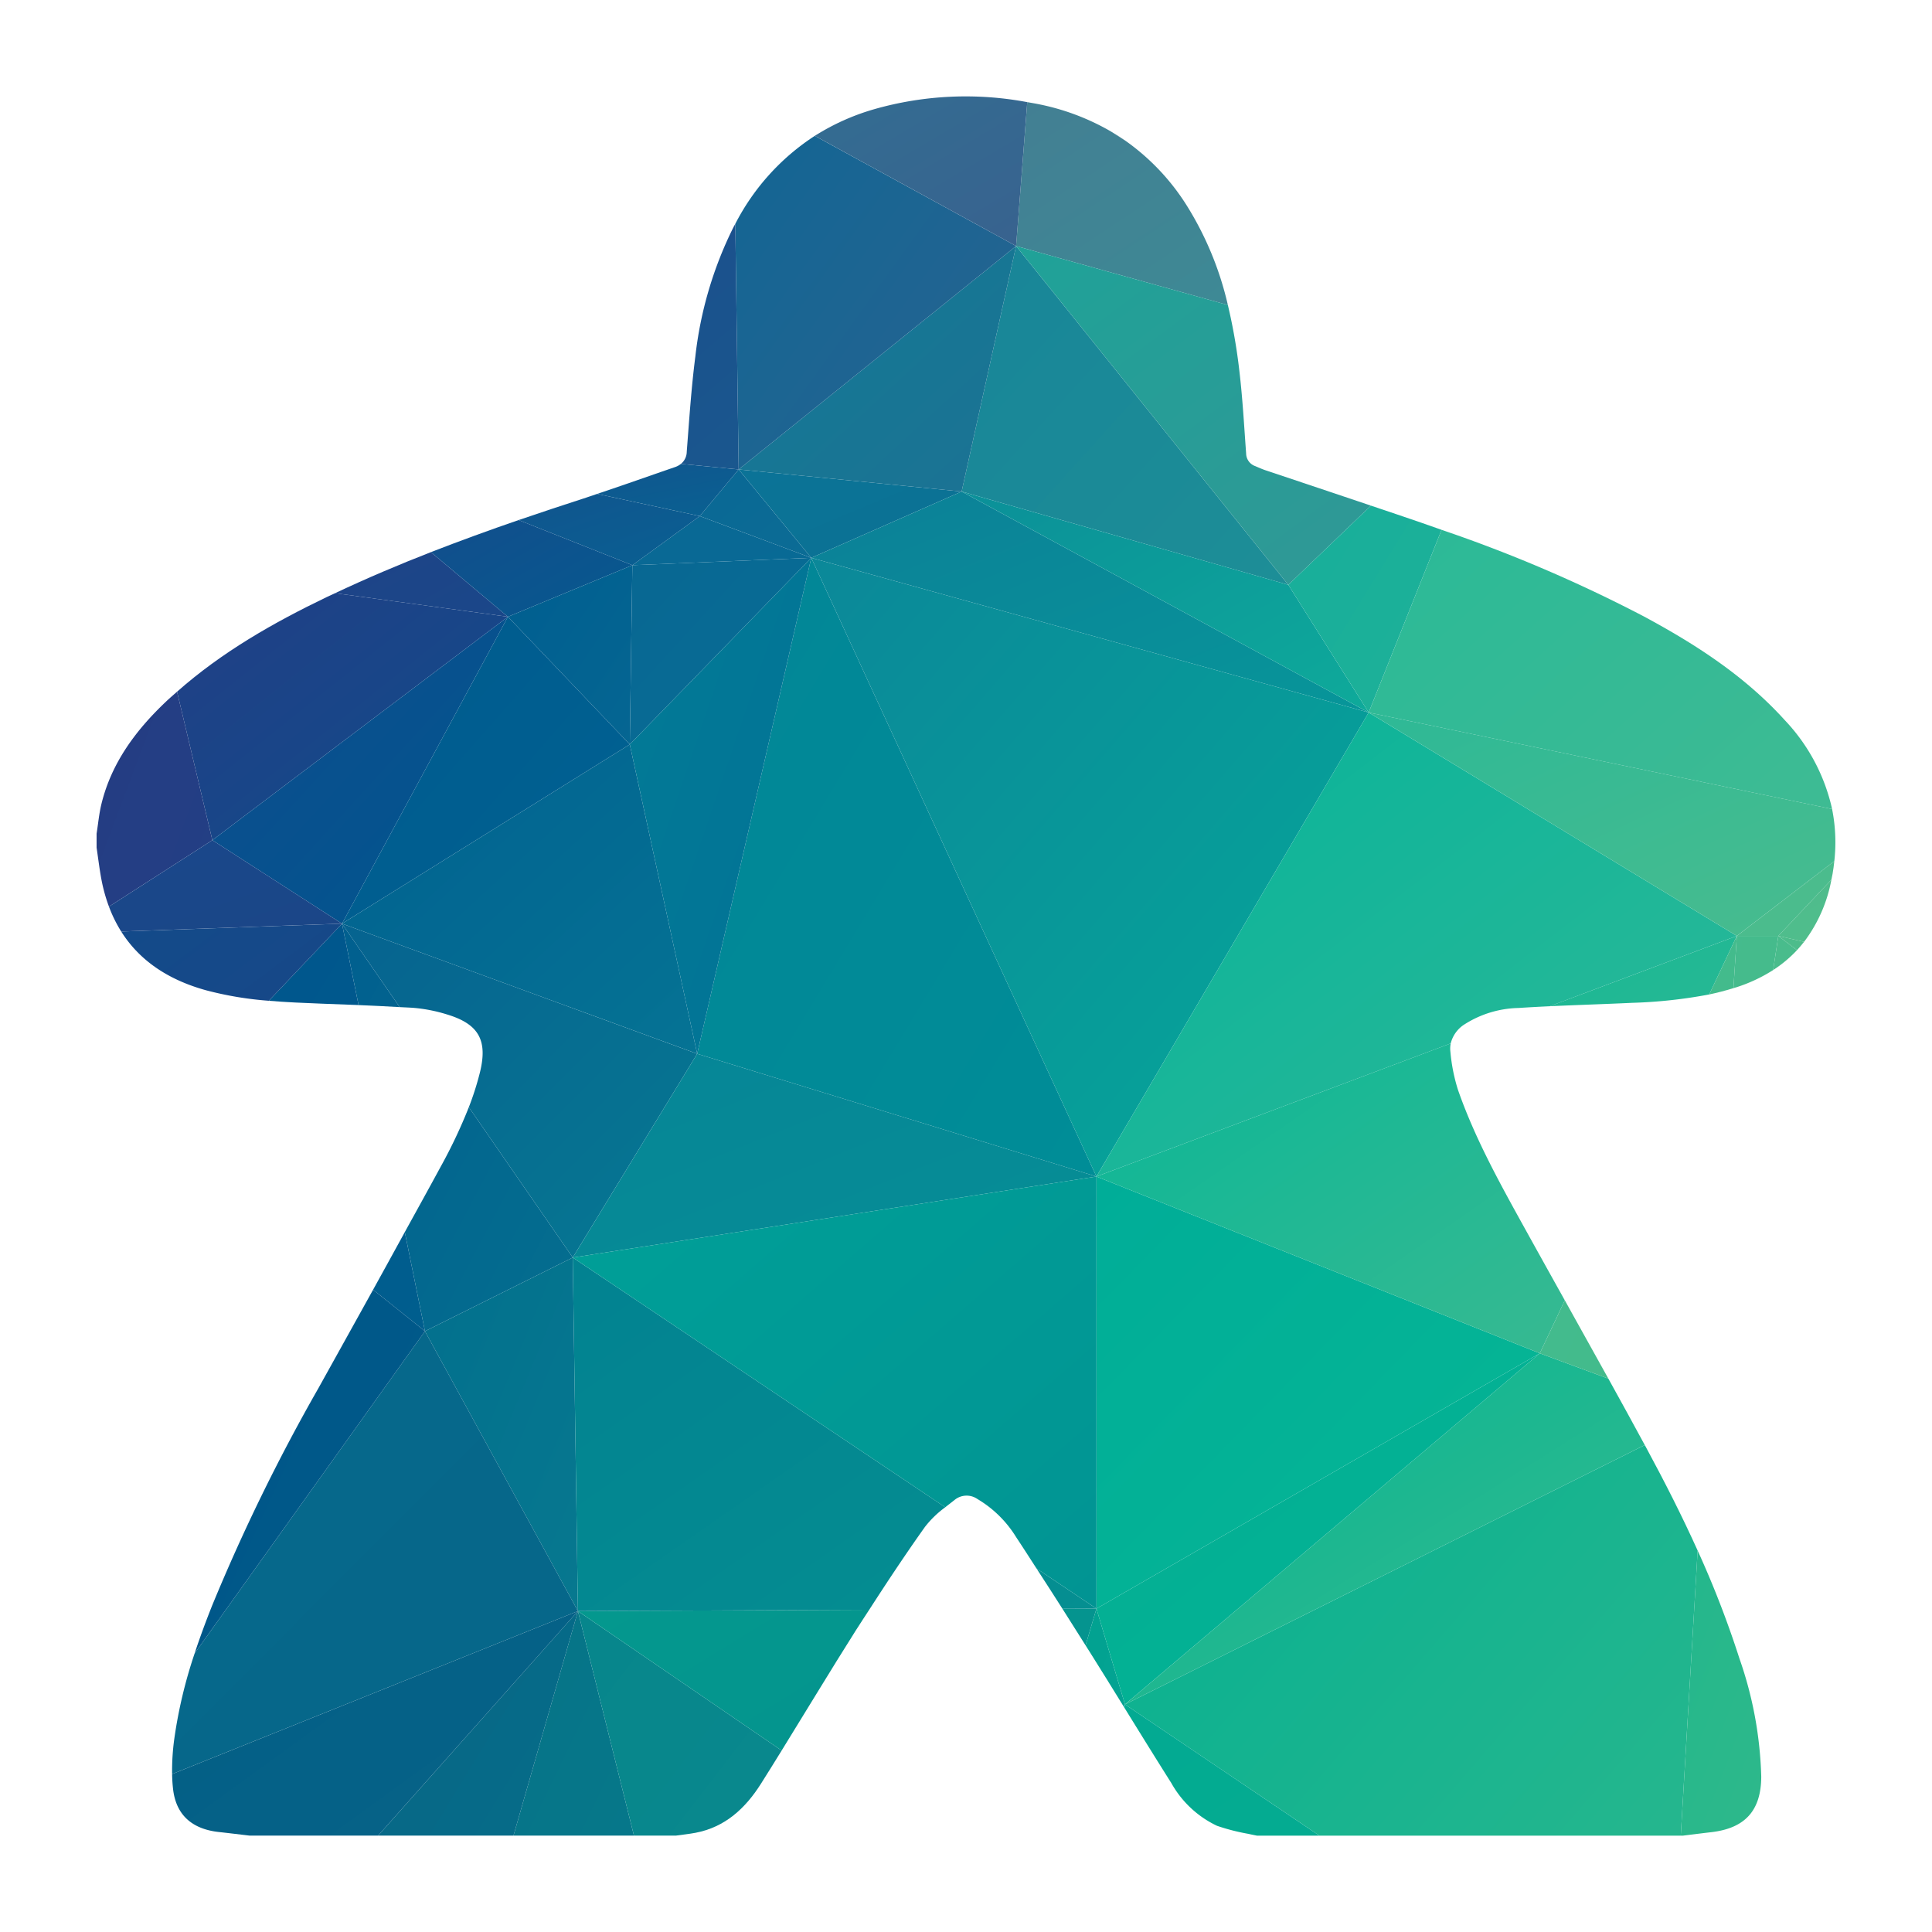 <svg xmlns="http://www.w3.org/2000/svg" xmlns:xlink="http://www.w3.org/1999/xlink" viewBox="0 0 250 250"><defs><style>.a{fill:url(#a);}.b{fill:url(#b);}.c{fill:url(#c);}.d{fill:url(#d);}.e{fill:url(#e);}.f{fill:url(#f);}.g{fill:url(#g);}.h{fill:url(#h);}.i{fill:url(#i);}.j{fill:url(#j);}.k{fill:url(#k);}.l{fill:url(#l);}.m{fill:url(#m);}.n{fill:url(#n);}.o{fill:url(#o);}.p{fill:url(#p);}.q{fill:url(#q);}.r{fill:url(#r);}.s{fill:url(#s);}.t{fill:url(#t);}.u{fill:url(#u);}.v{fill:url(#v);}.w{fill:url(#w);}.x{fill:url(#x);}.y{fill:url(#y);}.z{fill:url(#z);}.aa{fill:url(#aa);}.ab{fill:url(#ab);}.ac{fill:url(#ac);}.ad{fill:url(#ad);}.ae{fill:url(#ae);}.af{fill:url(#af);}.ag{fill:url(#ag);}.ah{fill:url(#ah);}.ai{fill:url(#ai);}.aj{fill:url(#aj);}.ak{fill:url(#ak);}.al{fill:url(#al);}.am{fill:url(#am);}.an{fill:url(#an);}.ao{fill:url(#ao);}.ap{fill:url(#ap);}.aq{fill:url(#aq);}.ar{fill:url(#ar);}.as{fill:url(#as);}.at{fill:url(#at);}.au{fill:url(#au);}.av{fill:url(#av);}.aw{fill:url(#aw);}.ax{fill:url(#ax);}.ay{fill:url(#ay);}.az{fill:url(#az);}.ba{fill:url(#ba);}.bb{fill:url(#bb);}.bc{fill:url(#bc);}.bd{fill:url(#bd);}.be{fill:url(#be);}.bf{fill:url(#bf);}.bg{fill:url(#bg);}.bh{fill:url(#bh);}.bi{fill:url(#bi);}.bj{fill:url(#bj);}.bk{fill:url(#bk);}.bl{fill:url(#bl);}.bm{fill:url(#bm);}.bn{fill:url(#bn);}.bo{fill:url(#bo);}.bp{fill:url(#bp);}</style><linearGradient id="a" x1="-516.699" y1="783.668" x2="-516.374" y2="783.343" gradientTransform="matrix(154, 0, 0, -252, 79656, 197567)" gradientUnits="userSpaceOnUse"><stop offset="0" stop-color="#028697"/><stop offset="1" stop-color="#008d97"/></linearGradient><linearGradient id="b" x1="-517.765" y1="785.466" x2="-517.439" y2="785.14" gradientTransform="matrix(222, 0, 0, -123, 115076, 96623)" gradientUnits="userSpaceOnUse"><stop offset="0" stop-color="#4f8592"/><stop offset="1" stop-color="#5da694"/></linearGradient><linearGradient id="c" x1="-514.086" y1="785.806" x2="-513.757" y2="785.477" gradientTransform="matrix(103, 0, 0, -166, 52979, 130550)" gradientUnits="userSpaceOnUse"><stop offset="0" stop-color="#00538d"/><stop offset="1" stop-color="#005e8e"/></linearGradient><linearGradient id="d" x1="-514.15" y1="785.742" x2="-513.821" y2="785.413" xlink:href="#c"/><linearGradient id="e" x1="-518.424" y1="789.661" x2="-518.099" y2="789.335" gradientTransform="matrix(145, 0, 0, -91, 75402, 71980)" gradientUnits="userSpaceOnUse"><stop offset="0" stop-color="#4dbc8b"/><stop offset="1" stop-color="#57be87"/></linearGradient><linearGradient id="f" x1="-514.908" y1="785.463" x2="-514.584" y2="785.139" gradientTransform="matrix(105, 0, 0, -220, 54126, 173004)" gradientUnits="userSpaceOnUse"><stop offset="0" stop-color="#077287"/><stop offset="1" stop-color="#057c8c"/></linearGradient><linearGradient id="g" x1="-516.649" y1="785.431" x2="-516.32" y2="785.102" gradientTransform="matrix(166, 0, 0, -220, 85838, 173004)" gradientUnits="userSpaceOnUse"><stop offset="0" stop-color="#07868c"/><stop offset="1" stop-color="#0c8b8e"/></linearGradient><linearGradient id="h" x1="-517.004" y1="789.098" x2="-516.678" y2="788.773" gradientTransform="matrix(200, 0, 0, -121, 103484, 95684)" gradientUnits="userSpaceOnUse"><stop offset="0" stop-color="#04988e"/><stop offset="1" stop-color="#05918f"/></linearGradient><linearGradient id="i" x1="-516.89" y1="789.213" x2="-516.564" y2="788.887" xlink:href="#h"/><linearGradient id="j" x1="-514.952" y1="786.083" x2="-514.623" y2="785.753" gradientTransform="matrix(118, 0, 0, -195, 60808, 153479)" gradientUnits="userSpaceOnUse"><stop offset="0" stop-color="#086385"/><stop offset="1" stop-color="#05708a"/></linearGradient><linearGradient id="k" x1="-517.52" y1="785.829" x2="-517.19" y2="785.498" gradientTransform="matrix(171, 0, 0, -176, 88633, 138463)" gradientUnits="userSpaceOnUse"><stop offset="0" stop-color="#00ad98"/><stop offset="1" stop-color="#07b794"/></linearGradient><linearGradient id="l" x1="-516.722" y1="785.276" x2="-516.396" y2="784.95" gradientTransform="matrix(126, 0, 0, -138, 65226, 108406)" gradientUnits="userSpaceOnUse"><stop offset="0" stop-color="#188598"/><stop offset="1" stop-color="#1d8e97"/></linearGradient><linearGradient id="m" x1="-517.552" y1="785.428" x2="-517.225" y2="785.102" gradientTransform="matrix(187, 0, 0, -123, 96906, 96623)" gradientUnits="userSpaceOnUse"><stop offset="0" stop-color="#437e93"/><stop offset="1" stop-color="#3a9196"/></linearGradient><linearGradient id="n" x1="-517.52" y1="785.311" x2="-517.196" y2="784.986" gradientTransform="matrix(187, 0, 0, -138, 96906, 108406)" gradientUnits="userSpaceOnUse"><stop offset="0" stop-color="#1fa298"/><stop offset="1" stop-color="#339695"/></linearGradient><linearGradient id="o" x1="-513.585" y1="814.511" x2="-513.259" y2="814.186" gradientTransform="matrix(69, 0, 0, -20, 35516, 16358)" gradientUnits="userSpaceOnUse"><stop offset="0" stop-color="#0a6895"/><stop offset="1" stop-color="#086a95"/></linearGradient><linearGradient id="p" x1="-516.093" y1="792.356" x2="-515.767" y2="792.03" gradientTransform="matrix(162, 0, 0, -57, 83647, 45218)" gradientUnits="userSpaceOnUse"><stop offset="0" stop-color="#19478a"/><stop offset="1" stop-color="#096092"/></linearGradient><linearGradient id="q" x1="-510.649" y1="799.27" x2="-510.324" y2="798.946" gradientTransform="matrix(43, 0, 0, -36, 22048, 28835)" gradientUnits="userSpaceOnUse"><stop offset="0" stop-color="#0a6895"/><stop offset="1" stop-color="#0b6c95"/></linearGradient><linearGradient id="r" x1="-514.923" y1="799.297" x2="-514.601" y2="798.975" gradientTransform="matrix(86, 0, 0, -36, 44380, 28835)" gradientUnits="userSpaceOnUse"><stop offset="0" stop-color="#0b7397"/><stop offset="1" stop-color="#0b7294"/></linearGradient><linearGradient id="s" x1="-515.729" y1="786.981" x2="-515.395" y2="786.647" gradientTransform="matrix(107, 0, 0, -100, 55279, 78728)" gradientUnits="userSpaceOnUse"><stop offset="0" stop-color="#127a95"/><stop offset="1" stop-color="#1c7294"/></linearGradient><linearGradient id="t" x1="-516.318" y1="798.501" x2="-515.992" y2="798.175" gradientTransform="matrix(177, 0, 0, -37, 91432, 29598)" gradientUnits="userSpaceOnUse"><stop offset="0" stop-color="#19478a"/><stop offset="1" stop-color="#096192"/></linearGradient><linearGradient id="u" x1="-512.654" y1="789.162" x2="-512.329" y2="788.836" gradientTransform="matrix(45, 0, 0, -121, 23205, 95684)" gradientUnits="userSpaceOnUse"><stop offset="0" stop-color="#00a091"/><stop offset="1" stop-color="#05a592"/></linearGradient><linearGradient id="v" x1="-517.483" y1="787.332" x2="-517.162" y2="787.011" gradientTransform="matrix(171, 0, 0, -143, 88633, 112762)" gradientUnits="userSpaceOnUse"><stop offset="0" stop-color="#06ac95"/><stop offset="1" stop-color="#00b693"/></linearGradient><linearGradient id="w" x1="-517.46" y1="788.38" x2="-517.135" y2="788.054" gradientTransform="matrix(215, 0, 0, -90, 111359, 71018)" gradientUnits="userSpaceOnUse"><stop offset="0" stop-color="#0c8098"/><stop offset="1" stop-color="#079699"/></linearGradient><linearGradient id="x" x1="-517.433" y1="783.737" x2="-517.109" y2="783.413" gradientTransform="matrix(215, 0, 0, -252, 111359, 197567)" gradientUnits="userSpaceOnUse"><stop offset="0" stop-color="#0b8899"/><stop offset="1" stop-color="#05a899"/></linearGradient><linearGradient id="y" x1="-517.104" y1="788.416" x2="-516.777" y2="788.089" gradientTransform="matrix(157, 0, 0, -90, 81315, 71018)" gradientUnits="userSpaceOnUse"><stop offset="0" stop-color="#0b9099"/><stop offset="1" stop-color="#0eaa9a"/></linearGradient><linearGradient id="z" x1="-516.482" y1="785.673" x2="-516.155" y2="785.346" gradientTransform="matrix(82, 0, 0, -135, 42516, 106118)" gradientUnits="userSpaceOnUse"><stop offset="0" stop-color="#16ad9a"/><stop offset="1" stop-color="#1fb299"/></linearGradient><linearGradient id="aa" x1="-517.988" y1="784.805" x2="-517.661" y2="784.477" gradientTransform="matrix(247, 0, 0, -189, 128077, 148427)" gradientUnits="userSpaceOnUse"><stop offset="0" stop-color="#08b39a"/><stop offset="1" stop-color="#2eb997"/></linearGradient><linearGradient id="ab" x1="-517.979" y1="785.618" x2="-517.65" y2="785.289" gradientTransform="matrix(247, 0, 0, -170, 128077, 133679)" gradientUnits="userSpaceOnUse"><stop offset="0" stop-color="#03b698"/><stop offset="1" stop-color="#3fba90"/></linearGradient><linearGradient id="ac" x1="-517.829" y1="785.768" x2="-517.501" y2="785.439" xlink:href="#ab"/><linearGradient id="ad" x1="-515.39" y1="787.181" x2="-515.057" y2="786.849" gradientTransform="matrix(139, 0, 0, -111, 71659, 87450)" gradientUnits="userSpaceOnUse"><stop offset="0" stop-color="#233e85"/><stop offset="1" stop-color="#104c8b"/></linearGradient><linearGradient id="ae" x1="-515.406" y1="789.267" x2="-515.081" y2="788.942" gradientTransform="matrix(139, 0, 0, -78, 71659, 61619)" gradientUnits="userSpaceOnUse"><stop offset="0" stop-color="#243e85"/><stop offset="1" stop-color="#1a4789"/></linearGradient><linearGradient id="af" x1="-514.728" y1="786.624" x2="-514.399" y2="786.295" gradientTransform="matrix(114, 0, 0, -125, 58709, 98404)" gradientUnits="userSpaceOnUse"><stop offset="0" stop-color="#0f4c8d"/><stop offset="1" stop-color="#00568f"/></linearGradient><linearGradient id="ag" x1="-515.564" y1="789.282" x2="-515.236" y2="788.954" gradientTransform="matrix(136, 0, 0, -78, 70153, 61619)" gradientUnits="userSpaceOnUse"><stop offset="0" stop-color="#1c458a"/><stop offset="1" stop-color="#06598f"/></linearGradient><linearGradient id="ah" x1="-513.96" y1="785.695" x2="-513.633" y2="785.368" gradientTransform="matrix(89, 0, 0, -166, 45784, 130550)" gradientUnits="userSpaceOnUse"><stop offset="0" stop-color="#015f8f"/><stop offset="1" stop-color="#046e8f"/></linearGradient><linearGradient id="ai" x1="-513.935" y1="785.721" x2="-513.607" y2="785.393" xlink:href="#ah"/><linearGradient id="aj" x1="-515.678" y1="786.796" x2="-515.353" y2="786.472" gradientTransform="matrix(137, 0, 0, -136, 70696, 107120)" gradientUnits="userSpaceOnUse"><stop offset="0" stop-color="#066390"/><stop offset="1" stop-color="#067892"/></linearGradient><linearGradient id="ak" x1="-511.649" y1="787.158" x2="-511.321" y2="786.83" gradientTransform="matrix(59, 0, 0, -144, 30246, 113504)" gradientUnits="userSpaceOnUse"><stop offset="0" stop-color="#02708e"/><stop offset="1" stop-color="#07788f"/></linearGradient><linearGradient id="al" x1="-517.054" y1="787.097" x2="-516.728" y2="786.77" gradientTransform="matrix(202, 0, 0, -144, 104520, 113504)" gradientUnits="userSpaceOnUse"><stop offset="0" stop-color="#028291"/><stop offset="1" stop-color="#058f91"/></linearGradient><linearGradient id="am" x1="-517.134" y1="787.017" x2="-516.807" y2="786.691" xlink:href="#al"/><linearGradient id="an" x1="-517.101" y1="790.843" x2="-516.774" y2="790.515" gradientTransform="matrix(202, 0, 0, -83, 104520, 65780)" gradientUnits="userSpaceOnUse"><stop offset="0" stop-color="#068597"/><stop offset="1" stop-color="#068e95"/></linearGradient><linearGradient id="ao" x1="-516.991" y1="785.926" x2="-516.663" y2="785.599" gradientTransform="matrix(202, 0, 0, -176, 104520, 138463)" gradientUnits="userSpaceOnUse"><stop offset="0" stop-color="#00a098"/><stop offset="1" stop-color="#019493"/></linearGradient><linearGradient id="ap" x1="-515.807" y1="784.566" x2="-515.477" y2="784.235" gradientTransform="matrix(109, 0, 0, -154, 56315, 120839)" gradientUnits="userSpaceOnUse"><stop offset="0" stop-color="#126594"/><stop offset="1" stop-color="#286490"/></linearGradient><linearGradient id="aq" x1="-515.854" y1="789.154" x2="-515.527" y2="788.827" gradientTransform="matrix(114, 0, 0, -68, 58910, 53668)" gradientUnits="userSpaceOnUse"><stop offset="0" stop-color="#327092"/><stop offset="1" stop-color="#38628f"/></linearGradient><linearGradient id="ar" x1="-516.317" y1="784.65" x2="-515.983" y2="784.316" gradientTransform="matrix(177, 0, 0, -154, 91432, 120839)" gradientUnits="userSpaceOnUse"><stop offset="0" stop-color="#1c458a"/><stop offset="1" stop-color="#1a578e"/></linearGradient><linearGradient id="as" x1="-514.961" y1="786.562" x2="-514.634" y2="786.236" gradientTransform="matrix(111, 0, 0, -125, 57202, 98404)" gradientUnits="userSpaceOnUse"><stop offset="0" stop-color="#005a8e"/><stop offset="1" stop-color="#006292"/></linearGradient><linearGradient id="at" x1="-515.688" y1="786.856" x2="-515.358" y2="786.526" gradientTransform="matrix(137, 0, 0, -126, 70696, 99237)" gradientUnits="userSpaceOnUse"><stop offset="0" stop-color="#016090"/><stop offset="1" stop-color="#057394"/></linearGradient><linearGradient id="au" x1="-510.425" y1="790.444" x2="-510.097" y2="790.116" gradientTransform="matrix(48, 0, 0, -73, 24569, 57771)" gradientUnits="userSpaceOnUse"><stop offset="0" stop-color="#005e90"/><stop offset="1" stop-color="#056692"/></linearGradient><linearGradient id="av" x1="-513.603" y1="789.989" x2="-513.267" y2="789.653" gradientTransform="matrix(70, 0, 0, -76, 36034, 60111)" gradientUnits="userSpaceOnUse"><stop offset="0" stop-color="#086793"/><stop offset="1" stop-color="#076e95"/></linearGradient><linearGradient id="aw" x1="-513.573" y1="784.417" x2="-513.249" y2="784.093" gradientTransform="matrix(70, 0, 0, -202, 36034, 158517)" gradientUnits="userSpaceOnUse"><stop offset="0" stop-color="#027b96"/><stop offset="1" stop-color="#027296"/></linearGradient><linearGradient id="ax" x1="-517.894" y1="787.303" x2="-517.566" y2="786.974" gradientTransform="matrix(224, 0, 0, -143, 116151, 112762)" gradientUnits="userSpaceOnUse"><stop offset="0" stop-color="#03b593"/><stop offset="1" stop-color="#3eba8d"/></linearGradient><linearGradient id="ay" x1="-517.848" y1="784.488" x2="-517.519" y2="784.159" gradientTransform="matrix(224, 0, 0, -267, 116151, 209631)" gradientUnits="userSpaceOnUse"><stop offset="0" stop-color="#06b091"/><stop offset="1" stop-color="#2db88d"/></linearGradient><linearGradient id="az" x1="-516.962" y1="785.193" x2="-516.629" y2="784.86" gradientTransform="matrix(76, 0, 0, -195, 39499, 153204)" gradientUnits="userSpaceOnUse"><stop offset="0" stop-color="#42bb8d"/><stop offset="1" stop-color="#44bb8c"/></linearGradient><linearGradient id="ba" x1="-517.222" y1="784.934" x2="-516.889" y2="784.601" xlink:href="#az"/><linearGradient id="bb" x1="-517.957" y1="784.396" x2="-517.63" y2="784.069" gradientTransform="matrix(102, 0, 0, -267, 53042, 209631)" gradientUnits="userSpaceOnUse"><stop offset="0" stop-color="#20b78c"/><stop offset="1" stop-color="#3db98a"/></linearGradient><linearGradient id="bc" x1="-515.26" y1="785.148" x2="-514.924" y2="784.812" gradientTransform="matrix(28, 0, 0, -195, 14651, 153204)" gradientUnits="userSpaceOnUse"><stop offset="0" stop-color="#45bb8d"/><stop offset="1" stop-color="#46bb8b"/></linearGradient><linearGradient id="bd" x1="-518.25" y1="785.068" x2="-517.921" y2="784.739" gradientTransform="matrix(141, 0, 0, -195, 73298, 153204)" gradientUnits="userSpaceOnUse"><stop offset="0" stop-color="#49bc8c"/><stop offset="1" stop-color="#4abb88"/></linearGradient><linearGradient id="be" x1="-512.611" y1="793.389" x2="-512.274" y2="793.051" gradientTransform="matrix(45, 0, 0, -82, 23205, 65264)" gradientUnits="userSpaceOnUse"><stop offset="0" stop-color="#009f8f"/><stop offset="1" stop-color="#00a390"/></linearGradient><linearGradient id="bf" x1="-517.839" y1="787.719" x2="-517.512" y2="787.392" gradientTransform="matrix(224, 0, 0, -149, 116136, 117591)" gradientUnits="userSpaceOnUse"><stop offset="0" stop-color="#03aa92"/><stop offset="1" stop-color="#05ad8f"/></linearGradient><linearGradient id="bg" x1="-518.112" y1="784.485" x2="-517.786" y2="784.16" gradientTransform="matrix(200, 0, 0, -179, 103789, 140482)" gradientUnits="userSpaceOnUse"><stop offset="0" stop-color="#27b998"/><stop offset="1" stop-color="#40bb93"/></linearGradient><linearGradient id="bh" x1="-518.039" y1="788.997" x2="-517.714" y2="788.672" gradientTransform="matrix(200, 0, 0, -91, 103789, 71889)" gradientUnits="userSpaceOnUse"><stop offset="0" stop-color="#2eb996"/><stop offset="1" stop-color="#4abc8e"/></linearGradient><linearGradient id="bi" x1="-517.446" y1="797.037" x2="-517.11" y2="796.702" gradientTransform="matrix(58, 0, 0, -47, 30233, 37569)" gradientUnits="userSpaceOnUse"><stop offset="0" stop-color="#49bc8e"/><stop offset="1" stop-color="#4cbc8d"/></linearGradient><linearGradient id="bj" x1="-518.482" y1="790.159" x2="-518.157" y2="789.834" gradientTransform="matrix(145, 0, 0, -82, 75402, 64904)" gradientUnits="userSpaceOnUse"><stop offset="0" stop-color="#4cbc8d"/><stop offset="1" stop-color="#58be89"/></linearGradient><linearGradient id="bk" x1="-516.286" y1="785.599" x2="-515.962" y2="785.276" gradientTransform="matrix(191, 0, 0, -195, 98622, 153365)" gradientUnits="userSpaceOnUse"><stop offset="0" stop-color="#06698b"/><stop offset="1" stop-color="#06668a"/></linearGradient><linearGradient id="bl" x1="-515.052" y1="783.998" x2="-514.722" y2="783.667" gradientTransform="matrix(132, 0, 0, -282, 68001, 221225)" gradientUnits="userSpaceOnUse"><stop offset="0" stop-color="#00528a"/><stop offset="1" stop-color="#005c89"/></linearGradient><linearGradient id="bm" x1="-516.239" y1="788.024" x2="-515.912" y2="787.698" gradientTransform="matrix(191, 0, 0, -140, 98622, 110524)" gradientUnits="userSpaceOnUse"><stop offset="0" stop-color="#025e85"/><stop offset="1" stop-color="#086489"/></linearGradient><linearGradient id="bn" x1="-509.694" y1="785.585" x2="-509.37" y2="785.261" gradientTransform="matrix(56, 0, 0, -149, 28551, 117128)" gradientUnits="userSpaceOnUse"><stop offset="0" stop-color="#253c83"/><stop offset="1" stop-color="#233f84"/></linearGradient><linearGradient id="bo" x1="-513.986" y1="791.023" x2="-513.663" y2="790.701" gradientTransform="matrix(106, 0, 0, -79, 54501, 62603)" gradientUnits="userSpaceOnUse"><stop offset="0" stop-color="#124b8a"/><stop offset="1" stop-color="#1a4687"/></linearGradient><linearGradient id="bp" x1="-514.092" y1="801.014" x2="-513.768" y2="800.69" gradientTransform="matrix(106, 0, 0, -38, 54501, 30548)" gradientUnits="userSpaceOnUse"><stop offset="0" stop-color="#19488b"/><stop offset="1" stop-color="#1b4687"/></linearGradient></defs><polygon class="a" points="104.978 72.183 90.216 136.358 141.881 152.242 104.978 72.183"/><path class="b" d="M143.745,17.007l1.908,1.221Q144.726,17.578,143.745,17.007Z"/><path class="c" d="M34.784,129.499c2.264.193,4.539.285,6.816.373q2.4.092,4.8.183l-2.145-10.536Z"/><path class="d" d="M52.38,159.434c-1.367,2.485-2.725,4.975-4.101,7.456l6.711,5.368Z"/><path class="e" d="M232.529,122.95c.323-.346.629-.707.92-1.08l-3.335-.762Z"/><path class="f" d="M66.445,237.529H82.036l-7.252-29.054Z"/><path class="g" d="M82.036,237.529H87.457c.842-.12,1.692-.207,2.528-.363,3.855-.727,6.484-3.193,8.473-6.339q1.356-2.145,2.686-4.307L74.784,208.475Z"/><path class="h" d="M101.144,226.52c3.188-5.154,6.313-10.348,9.551-15.471.584-.924,1.192-1.834,1.784-2.753l-37.696.178Z"/><path class="i" d="M137.482,208.178q1.499,2.362,2.989,4.729l1.409-4.75Z"/><path class="j" d="M48.925,237.529H66.445l8.339-29.054Z"/><polygon class="k" points="199.249 175.117 141.881 152.242 141.881 208.157 199.249 175.117"/><polygon class="l" points="166.707 75.677 131.481 31.835 124.436 63.605 166.707 75.677"/><path class="m" d="M158.884,39.468a41.946,41.946,0,0,0-5.373-12.961,29.347,29.347,0,0,0-7.858-8.279L143.745,17.007a30.55,30.55,0,0,0-9.168-3.488c-.55-.116-1.1-.205-1.65-.303l-1.446,18.619Z"/><path class="n" d="M166.707,75.677l10.692-10.248q-6.811-2.293-13.629-4.571c-.46-.155-.904-.355-1.351-.546a1.751,1.751,0,0,1-1.169-1.619c-.263-3.588-.457-7.185-.884-10.755a72.223,72.223,0,0,0-1.482-8.471l-27.403-7.632Z"/><polygon class="o" points="90.552 66.782 81.829 73.136 104.978 72.183 90.552 66.782"/><path class="p" d="M90.552,66.782,77.272,63.91c-.46.153-.917.318-1.379.467q-4.404,1.423-8.781,2.918l14.717,5.841Z"/><polygon class="q" points="95.584 60.746 90.552 66.782 104.978 72.183 95.584 60.746"/><polygon class="r" points="124.436 63.605 95.584 60.746 104.978 72.183 124.436 63.605"/><polygon class="s" points="131.481 31.835 95.584 60.746 124.436 63.605 131.481 31.835"/><path class="t" d="M95.584,60.746l-7.473-.72a2.492,2.492,0,0,1-.748.41c-3.366,1.154-6.716,2.352-10.091,3.474L90.552,66.782Z"/><path class="u" d="M141.881,208.157l-1.409,4.75c.198.314.398.628.596.942,1.459,2.32,2.898,4.652,4.339,6.984l.165-.285Z"/><polygon class="v" points="145.572 220.547 199.249 175.117 141.881 208.157 145.572 220.547"/><polygon class="w" points="104.978 72.183 177.107 92.198 124.436 63.605 104.978 72.183"/><polygon class="x" points="141.881 152.242 177.107 92.198 104.978 72.183 141.881 152.242"/><polygon class="y" points="177.107 92.198 166.707 75.677 124.436 63.605 177.107 92.198"/><path class="z" d="M177.107,92.198l9.43-23.639c-.882-.312-1.765-.625-2.649-.931-2.159-.746-4.325-1.47-6.489-2.198L166.707,75.677Z"/><path class="aa" d="M177.107,92.198l-35.226,60.045L187.722,135.019a4.082,4.082,0,0,1,1.851-2.508,13.511,13.511,0,0,1,6.921-2.079c1.344-.089,2.688-.16,4.033-.224l24.219-9.1Z"/><path class="ab" d="M199.249,175.117l3.236-6.856q-2.747-4.922-5.478-9.852c-3.114-5.637-6.223-11.288-8.348-17.392a23.037,23.037,0,0,1-.978-4.924,3.43,3.43,0,0,1,.041-1.074l-45.841,17.224Z"/><path class="ac" d="M200.528,130.208c3.561-.169,7.126-.275,10.686-.443a63.058,63.058,0,0,0,9.957-1.084l3.575-7.573Z"/><path class="ad" d="M65.726,79.808l-22.37-3.048c-.362.171-.727.332-1.088.505-6.927,3.331-13.577,7.128-19.357,12.241l4.569,19.212Z"/><path class="ae" d="M55.762,71.444c-4.189,1.635-8.33,3.392-12.406,5.316l22.37,3.048Z"/><polygon class="af" points="27.481 108.718 44.255 119.52 65.726 79.808 27.481 108.718"/><path class="ag" d="M81.829,73.136,67.113,67.295q-5.718,1.964-11.351,4.149L65.726,79.808Z"/><path class="ah" d="M74.113,162.726,60.668,143.27a66.348,66.348,0,0,1-3.645,7.701c-1.532,2.829-3.092,5.643-4.643,8.462l2.61,12.824Z"/><path class="ai" d="M46.4,130.056c1.774.07,3.547.162,5.318.264l-7.463-10.8Z"/><path class="aj" d="M90.216,136.358l-45.962-16.838L51.718,130.319c.559.032,1.12.051,1.679.088a20.205,20.205,0,0,1,4.509.882c4.078,1.246,5.216,3.365,4.193,7.496a37.679,37.679,0,0,1-1.432,4.485l13.445,19.456Z"/><polygon class="ak" points="54.99 172.257 74.784 208.475 74.113 162.727 54.99 172.257"/><path class="al" d="M134.119,202.954c1.126,1.738,2.253,3.475,3.363,5.224l4.399-.021Z"/><path class="am" d="M74.784,208.475l37.696-.178c2.328-3.611,4.704-7.192,7.191-10.693a12.962,12.962,0,0,1,2.644-2.564l-48.201-32.313Z"/><polygon class="an" points="90.216 136.358 74.113 162.727 141.881 152.242 90.216 136.358"/><path class="ao" d="M141.881,152.242l-67.768,10.484,48.201,32.313c.44-.346.883-.687,1.314-1.029a2.455,2.455,0,0,1,2.859-.032,14.633,14.633,0,0,1,5.003,4.93c.89,1.339,1.754,2.695,2.629,4.045l7.762,5.203Z"/><path class="ap" d="M131.481,31.835,105.434,17.579A29.795,29.795,0,0,0,95.148,28.962l.436,31.784Z"/><path class="aq" d="M132.927,13.216a43.121,43.121,0,0,0-19.789.91,29.687,29.687,0,0,0-7.703,3.453l26.047,14.256Z"/><path class="ar" d="M95.148,28.962c-.081.152-.167.299-.247.454a49.932,49.932,0,0,0-4.926,16.737c-.526,4.083-.792,8.202-1.11,12.31a2.046,2.046,0,0,1-.755,1.563l7.473.72Z"/><polygon class="as" points="65.726 79.808 44.255 119.52 81.494 96.328 65.726 79.808"/><polygon class="at" points="44.255 119.52 90.216 136.358 81.494 96.328 44.255 119.52"/><polygon class="au" points="81.829 73.136 65.726 79.808 81.494 96.328 81.829 73.136"/><polygon class="av" points="104.978 72.183 81.829 73.136 81.494 96.328 104.978 72.183"/><polygon class="aw" points="81.494 96.328 90.216 136.358 104.978 72.183 81.494 96.328"/><path class="ax" d="M145.572,220.547l67.263-33.555q-2.332-4.309-4.71-8.593l-8.876-3.283Z"/><path class="ay" d="M170.727,237.53h46.762l2.188-36.883c-2.029-4.493-4.267-8.893-6.615-13.238-.075-.139-.152-.277-.227-.416l-67.263,33.555Z"/><path class="az" d="M221.171,128.681q1.579-.33,3.136-.816l.439-6.757Z"/><path class="ba" d="M208.125,178.4q-2.809-5.075-5.639-10.139l-3.236,6.856Z"/><path class="bb" d="M217.785,237.53c1.216-.149,2.431-.305,3.648-.446,4.386-.508,6.462-2.802,6.471-7.206a50.135,50.135,0,0,0-2.825-15.276,128.059,128.059,0,0,0-5.402-13.956L217.489,237.53Z"/><path class="bc" d="M224.746,121.108l-.439,6.757c.143-.045.287-.081.43-.128a20.34,20.34,0,0,0,4.708-2.213l.67-4.416Z"/><path class="bd" d="M229.445,125.524a16.39,16.39,0,0,0,3.085-2.574l-2.415-1.842Z"/><path class="be" d="M145.406,220.833c.026.043.053.085.079.128l.086-.413Z"/><path class="bf" d="M145.486,220.96c2.018,3.265,4.036,6.53,6.087,9.775a13.29,13.29,0,0,0,5.904,5.522,26.805,26.805,0,0,0,4.08,1.046c.358.087.721.152,1.082.227h8.089l-25.155-16.983Z"/><path class="bg" d="M237.073,104.691a24.357,24.357,0,0,0-6.148-11.529c-5.161-5.698-11.509-9.791-18.206-13.394a185.296,185.296,0,0,0-26.181-11.208l-9.43,23.639Z"/><path class="bh" d="M224.746,121.108l12.614-9.68a21.951,21.951,0,0,0-.288-6.738l-59.965-12.493Z"/><path class="bi" d="M230.114,121.108l6.869-7.279c.052-.253.108-.503.153-.762.096-.553.167-1.098.225-1.639l-12.614,9.68Z"/><path class="bj" d="M233.449,121.871a19.027,19.027,0,0,0,3.533-8.041l-6.869,7.279Z"/><path class="bk" d="M54.99,172.257,25.183,213.956a61.159,61.159,0,0,0-2.623,11.001,30.184,30.184,0,0,0-.289,4.607l52.513-21.089Z"/><path class="bl" d="M48.279,166.889q-3.525,6.356-7.056,12.707a243.943,243.943,0,0,0-13.801,28.231c-.803,2.025-1.56,4.065-2.239,6.128l29.807-41.698Z"/><path class="bm" d="M28.324,237.063c1.329.145,2.657.31,3.985.466H48.925l25.86-29.054L22.271,229.564a19.026,19.026,0,0,0,.142,2.089C22.851,234.976,24.976,236.699,28.324,237.063Z"/><path class="bn" d="M22.911,89.506c-.464.41-.934.812-1.386,1.239-3.923,3.712-7.089,7.929-8.4,13.289-.307,1.257-.422,2.561-.626,3.843V109.679c.203,1.357.364,2.722.615,4.071a21.377,21.377,0,0,0,.985,3.566l13.381-8.598Z"/><path class="bo" d="M15.686,120.541c2.366,3.75,6.068,6.245,10.981,7.602a44.567,44.567,0,0,0,8.118,1.356l9.471-9.979Z"/><path class="bp" d="M27.481,108.718l-13.381,8.598a17.413,17.413,0,0,0,1.586,3.224l28.569-1.021Z"/></svg>